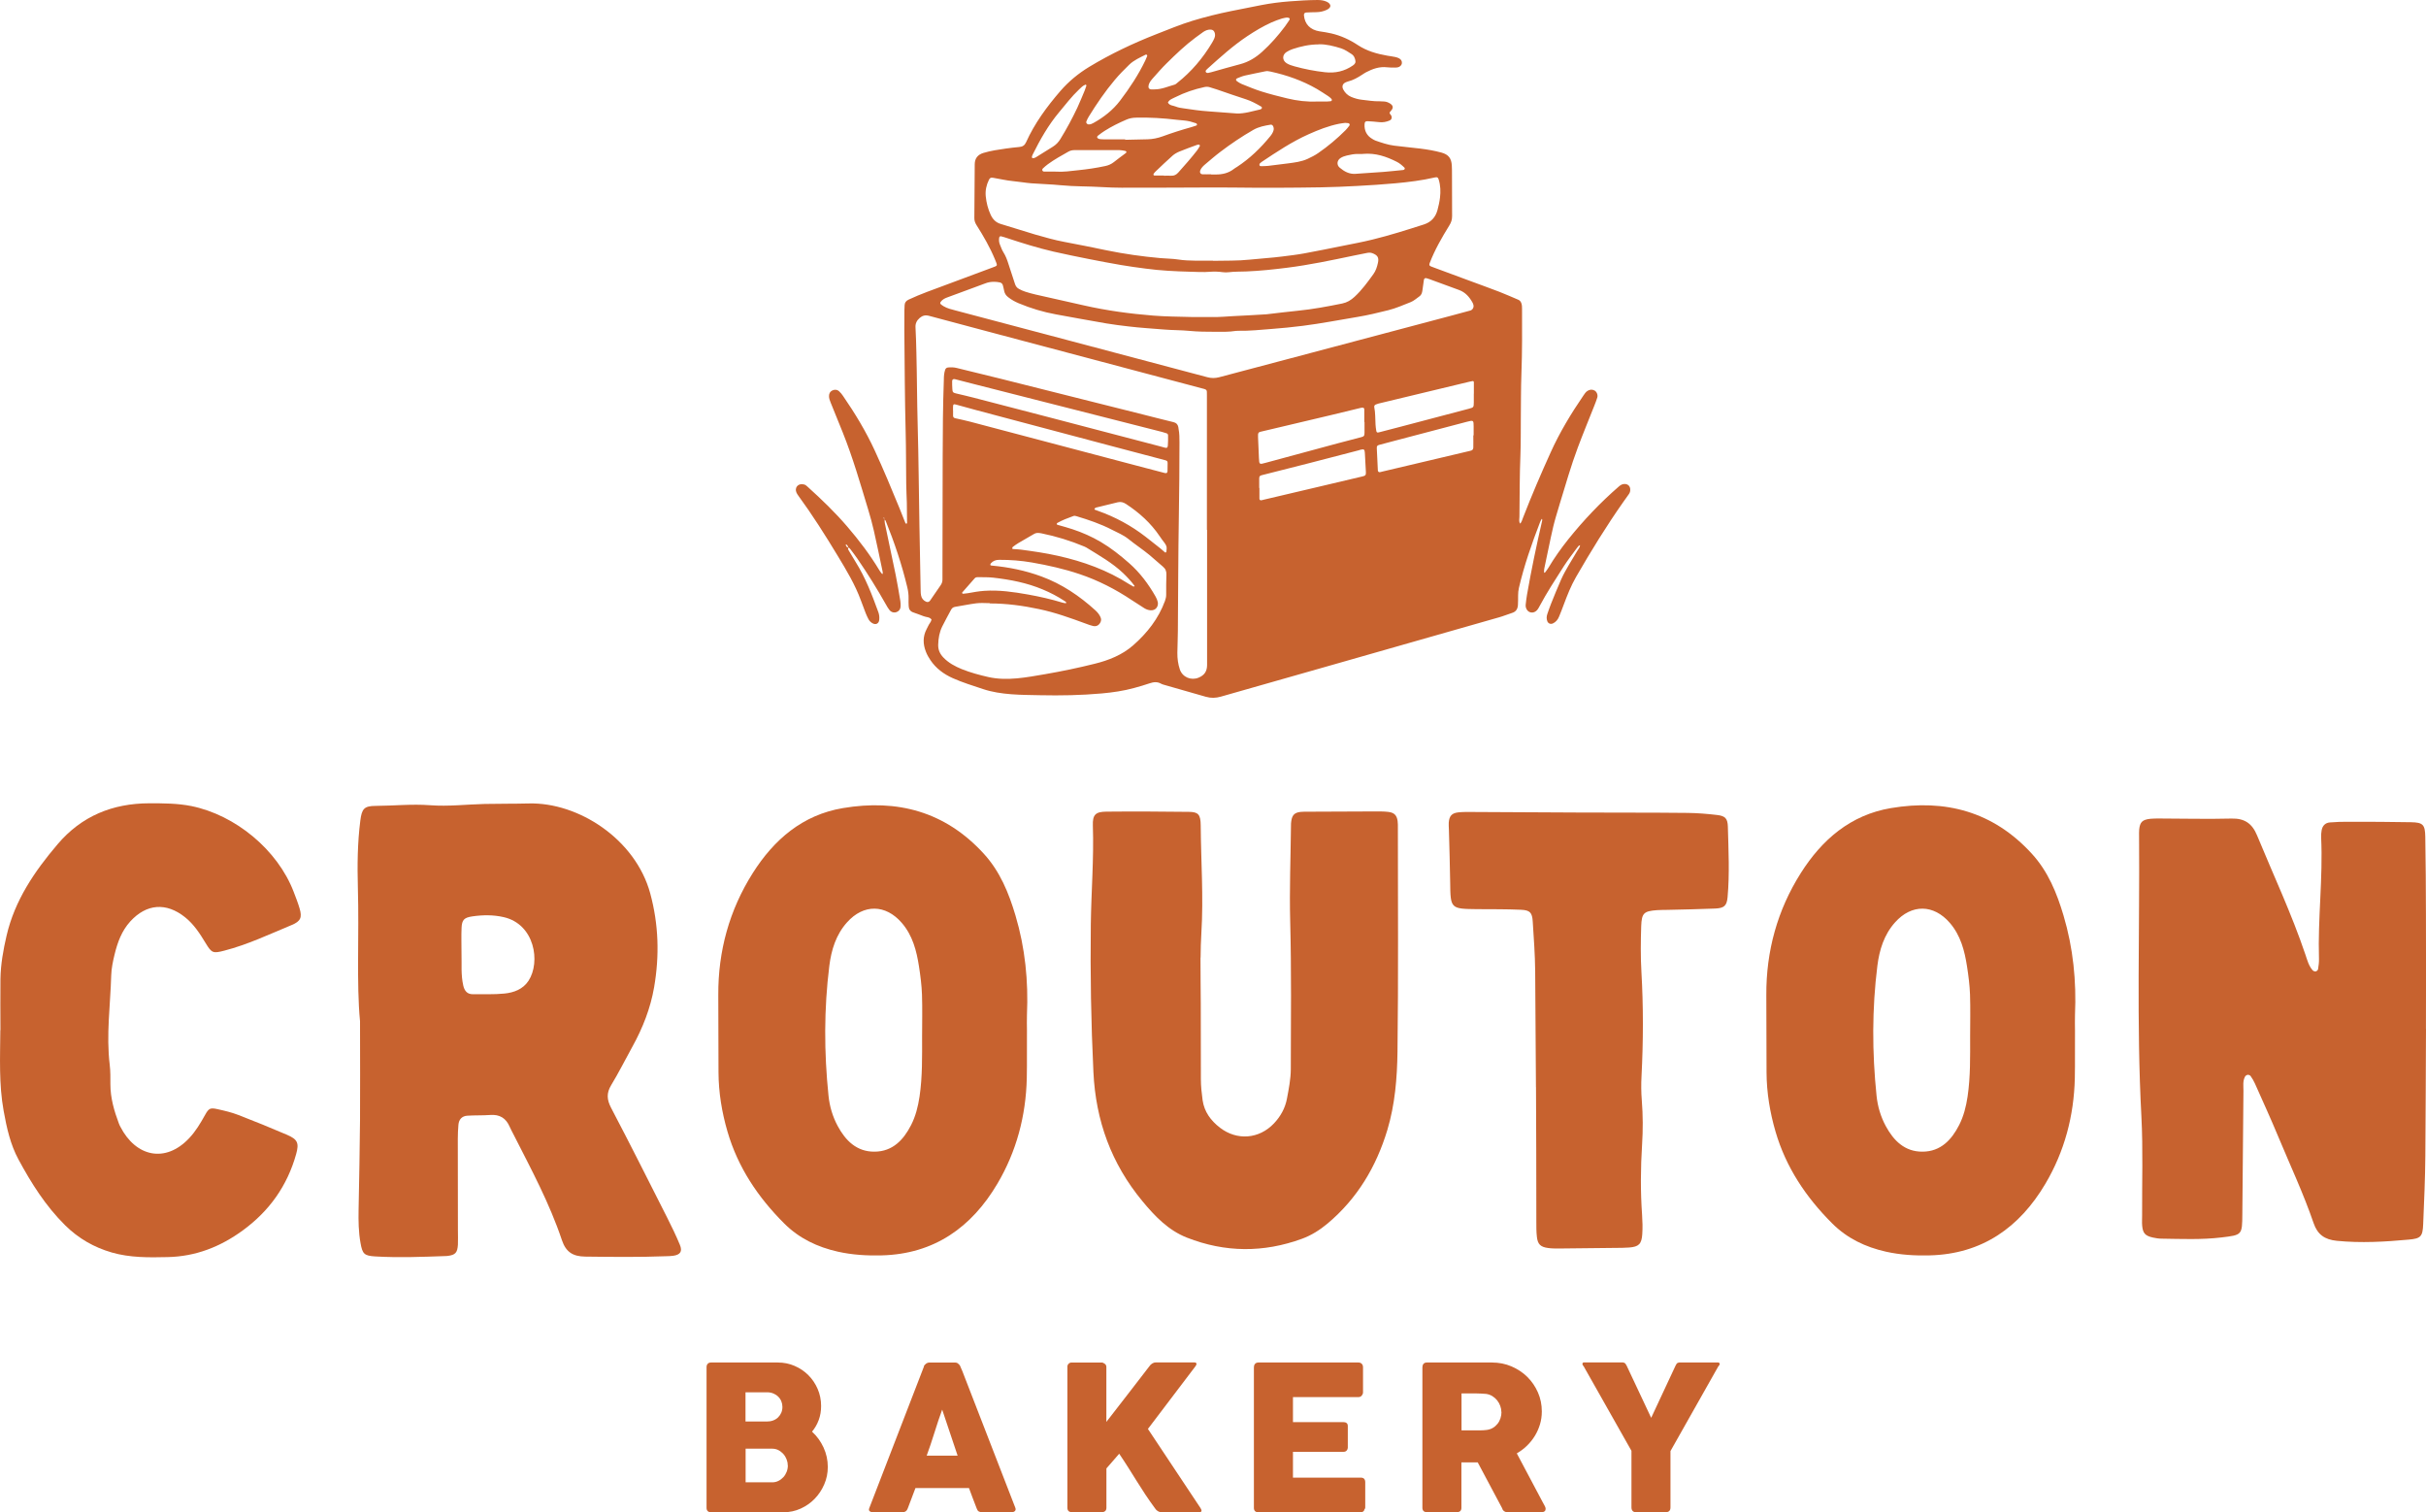 <svg xmlns="http://www.w3.org/2000/svg" id="Layer_1" viewBox="201.69 150.9 438.4 273.26"><defs><style>.cls-1{fill:#c7622f;stroke-width:0px;}</style></defs><path class="cls-1" d="M354.96,249.88c-.08.27.09.47.21.67.37.63.74,1.26,1.13,1.88,1.78,2.84,2.97,5.94,4.11,9.07.17.47.22.95.16,1.44-.08.63-.6.9-1.15.61-.34-.17-.6-.42-.78-.75-.19-.36-.36-.73-.51-1.1-.3-.75-.58-1.51-.86-2.28-1.05-2.88-2.62-5.48-4.2-8.09-2.25-3.72-4.57-7.39-7.14-10.9-.12-.16-.23-.34-.31-.52-.37-.82.19-1.6,1.09-1.52.25.02.48.09.67.25.09.08.19.15.28.24,2.5,2.26,4.93,4.59,7.13,7.16,2.15,2.5,4.13,5.11,5.83,7.94.12.21.28.39.43.58.02.03.08.06.1.05.03,0,.06-.07.06-.1,0-.12,0-.24-.03-.36-.52-2.46-1.02-4.92-1.58-7.37-.29-1.26-.63-2.52-1.01-3.76-1.42-4.7-2.78-9.41-4.61-13.98-.72-1.81-1.46-3.61-2.19-5.41-.15-.38-.3-.75-.29-1.17,0-.44.18-.8.58-1,.43-.21.89-.18,1.25.15.27.24.5.54.7.83,2.17,3.15,4.14,6.41,5.74,9.88,1.58,3.43,3.03,6.91,4.46,10.4.37.9.71,1.81,1.08,2.71.02.06.13.08.19.13.03-.06.07-.12.1-.18.01-.04.01-.08,0-.12-.01-1.18-.02-2.36-.04-3.53-.03-1.14-.1-2.27-.11-3.41-.04-3.09-.02-6.17-.1-9.26-.16-6.13-.18-12.26-.24-18.39-.01-1.22,0-2.44.01-3.65,0-.32.03-.65.04-.97.02-.49.26-.79.72-1.01,2.2-1.04,4.51-1.82,6.78-2.68,2.77-1.04,5.55-2.07,8.32-3.1.19-.07.38-.14.57-.22.3-.13.33-.23.21-.58-.08-.23-.18-.45-.27-.68-.9-2.18-2.08-4.22-3.34-6.21-.25-.4-.39-.79-.39-1.25.02-3.25.03-6.5.07-9.75.01-1.06.55-1.73,1.58-2.04,1.32-.4,2.69-.59,4.06-.79.8-.11,1.61-.21,2.42-.28.58-.05.96-.29,1.21-.84,1.55-3.44,3.76-6.44,6.21-9.28,1.5-1.73,3.25-3.17,5.21-4.36,3.87-2.34,7.93-4.26,12.14-5.91,2.15-.84,4.29-1.73,6.5-2.41,2.29-.7,4.61-1.27,6.96-1.75,1.83-.38,3.66-.74,5.49-1.09,1.71-.33,3.44-.55,5.18-.68,1.66-.13,3.32-.23,4.99-.24.58,0,1.13.07,1.66.31.23.1.42.24.56.46.12.19.13.38,0,.57-.15.21-.35.34-.57.44-.6.28-1.23.41-1.89.42-.61,0-1.22.03-1.83.06-.27.01-.42.23-.39.51.15,1.61,1.14,2.62,2.81,2.89.72.11,1.45.21,2.15.38,1.72.4,3.31,1.13,4.77,2.1,1.64,1.08,3.45,1.59,5.34,1.92.48.08.96.14,1.44.24.23.05.47.13.68.24.34.18.55.48.51.89-.03.33-.35.65-.72.73-.2.04-.4.06-.6.05-.45,0-.9,0-1.34-.05-1.4-.17-2.64.28-3.84.91-.25.13-.48.3-.72.45-.78.51-1.59.97-2.52,1.2-.12.03-.23.08-.34.12-.63.25-.83.76-.5,1.36.32.59.78,1.03,1.4,1.3.64.27,1.31.46,1.99.53,1.05.11,2.09.3,3.15.27.28,0,.57.03.85.04.37.02.71.16,1.03.35.61.39.67.81.15,1.37-.19.2-.31.36-.08.6.08.09.15.19.2.3.14.32.01.67-.32.81-.6.26-1.23.38-1.9.3-.69-.08-1.37-.13-2.06-.17-.42-.02-.57.15-.58.59-.05,1.16.42,2.05,1.43,2.63.17.1.35.21.54.28,1.11.39,2.23.77,3.4.92,1.57.2,3.14.34,4.71.53,1.29.16,2.57.38,3.82.72,1.26.35,1.8,1.02,1.87,2.35.03.57.03,1.14.03,1.71,0,2.48,0,4.95.02,7.43,0,.63-.16,1.14-.51,1.69-1.34,2.17-2.62,4.39-3.54,6.79-.12.32-.07.47.21.59.18.08.38.15.57.22,2.21.82,4.41,1.64,6.62,2.45,1.75.65,3.51,1.28,5.25,1.95,1.13.44,2.24.94,3.36,1.41.29.12.44.33.55.61.13.35.13.72.13,1.08.01,3.86.04,7.71-.11,11.57-.1,2.76-.08,5.52-.11,8.28-.02,2.15.01,4.31-.07,6.46-.15,3.73-.14,7.47-.18,11.2,0,.42-.15.87.14,1.26.27-.32.37-.71.51-1.08,1.54-3.97,3.22-7.89,4.98-11.77,1.64-3.64,3.7-7.04,5.95-10.33.21-.3.4-.61.72-.81.41-.26.84-.3,1.27-.07.4.22.64.79.5,1.27-.15.5-.35.99-.54,1.48-1,2.53-2.04,5.04-2.99,7.58-1.23,3.27-2.17,6.63-3.2,9.96-.25.81-.49,1.63-.73,2.45-.73,2.45-1.15,4.98-1.71,7.47-.15.67-.29,1.35-.42,2.02-.04.19-.02.4-.03.6,0,.03.03.09.06.1.03,0,.09,0,.11-.04.21-.29.45-.57.63-.88,1.06-1.78,2.26-3.47,3.55-5.09,2.77-3.46,5.82-6.67,9.17-9.58.32-.28.65-.47,1.09-.45.53.02.92.37.96.91.03.33-.04.64-.24.92-.33.46-.67.92-.99,1.39-3.09,4.39-5.89,8.95-8.57,13.6-.91,1.58-1.58,3.29-2.22,5-.27.72-.54,1.44-.84,2.15-.22.53-.56.98-1.12,1.23-.41.18-.83.02-1-.39-.17-.43-.15-.88,0-1.31.21-.61.42-1.23.66-1.83.59-1.47,1.18-2.94,1.82-4.38.79-1.78,1.89-3.4,2.86-5.09.22-.38.55-.71.59-1.18.02-.03.05-.05.07-.08-.01.04-.03.07-.04.11-.31.05-.46.32-.63.54-.79,1.08-1.62,2.14-2.34,3.26-1.53,2.39-3.08,4.77-4.42,7.28-.1.18-.19.36-.31.52-.38.53-.97.71-1.49.48-.43-.19-.74-.75-.68-1.32.06-.6.14-1.21.24-1.81.78-4.47,1.71-8.91,2.73-13.34.02-.08.02-.16.02-.24,0-.04-.03-.07-.05-.11-.03.01-.06.02-.07.04-.09.18-.2.35-.27.54-1.5,3.9-2.89,7.84-3.83,11.92-.1.44-.14.88-.14,1.33,0,.57,0,1.14-.03,1.7-.04.71-.32,1.23-1.06,1.46-.77.24-1.52.56-2.3.78-10.17,2.91-20.35,5.81-30.53,8.71-6.59,1.88-13.18,3.74-19.77,5.63-.93.27-1.81.3-2.74.03-2.49-.73-4.99-1.43-7.48-2.14-.19-.06-.4-.1-.57-.2-.69-.41-1.38-.34-2.11-.09-.92.31-1.86.59-2.79.84-1.92.53-3.88.81-5.87.99-3.7.33-7.42.4-11.14.32-3.39-.07-7.06-.03-10.3-1.11-1.84-.62-3.71-1.18-5.49-1.98-1.62-.73-3.01-1.75-4.02-3.25-.32-.47-.6-.96-.81-1.5-.55-1.39-.59-2.76.13-4.12.09-.18.19-.36.27-.54.17-.41.53-.72.61-1.17-.35-.49-.94-.41-1.41-.6-.64-.26-1.29-.47-1.94-.71-.52-.19-.76-.59-.78-1.13-.02-.45-.04-.89-.02-1.34.02-.7-.07-1.38-.23-2.05-.98-4.11-2.33-8.1-3.91-12.02-.04-.1-.15-.17-.23-.26-.01-.07-.03-.15-.03-.22,0-.12-.04-.15-.1-.06-.02.02,0,.08.01.11.05.06.1.1.16.15.01.24-.01.49.04.72.65,3.13,1.33,6.25,1.97,9.38.32,1.54.56,3.1.83,4.66.05.32.06.65.05.97-.01.49-.25.86-.71,1.04-.46.18-.98.05-1.31-.37-.23-.28-.41-.6-.59-.92-1.61-2.86-3.34-5.64-5.2-8.35-.39-.57-.81-1.11-1.22-1.66-.12-.16-.23-.34-.47-.33.03-.22-.08-.37-.23-.51-.03-.03-.07-.08-.09-.07-.09.03-.12.11-.06.19.1.15.16.37.4.37ZM394.44,259.86s.01.06.03.09c0,.02.03.02.05.03-.04-.03-.07-.06-.11-.09-.04-.23-.24-.32-.4-.43-1.22-.8-2.52-1.48-3.87-2.04-2.87-1.21-5.89-1.79-8.96-2.14-.88-.1-1.78-.07-2.68-.09-.25,0-.5,0-.68.21-.75.85-1.5,1.7-2.25,2.56-.02.03-.04.1-.02.11.05.05.12.12.18.12.28-.02.56-.05.84-.1,1-.18,1.99-.36,3.01-.43,2.66-.18,5.26.2,7.86.66,2.12.38,4.21.85,6.27,1.48.24.07.47.11.72.05ZM420.9,198.03c2.23-.05,4.45.02,6.68-.22,1.93-.21,3.88-.31,5.81-.56,1.33-.17,2.66-.32,3.97-.56,2.35-.43,4.69-.91,7.04-1.38,1.79-.36,3.58-.69,5.35-1.13,3.11-.76,6.16-1.73,9.22-2.71,1.34-.43,2.12-1.3,2.48-2.59.2-.74.37-1.5.46-2.26.13-1.09.1-2.19-.23-3.26-.12-.4-.29-.5-.73-.39-2.33.54-4.71.83-7.09,1.05-2.3.21-4.61.36-6.92.48-2.19.12-4.38.21-6.57.25-5.32.09-10.64.11-15.96.04-2.27-.03-4.55-.01-6.82,0-3.25,0-6.5.04-9.74.03-2.31,0-4.63.04-6.94-.11-2.51-.16-5.03-.09-7.54-.34-1.77-.18-3.56-.21-5.34-.35-1.09-.09-2.17-.29-3.26-.39-1.22-.11-2.4-.41-3.6-.6-.45-.07-.59,0-.78.38-.46.93-.67,1.92-.57,2.95.12,1.17.4,2.31.91,3.39.39.81.94,1.37,1.84,1.63,2.06.6,4.1,1.29,6.16,1.89,1.75.5,3.51,1.01,5.3,1.34,2.55.48,5.09.99,7.63,1.52,3.22.66,6.47,1.12,9.74,1.41,1.09.1,2.2.09,3.27.26,1.01.16,2.02.18,3.03.2,1.06.02,2.11,0,3.17,0ZM419.84,246.64h-.05c0-8.12,0-16.24,0-24.37,0-.2,0-.41-.01-.61-.01-.23-.15-.37-.36-.44-.15-.06-.31-.08-.47-.13-6.11-1.62-12.23-3.25-18.34-4.87-6.27-1.66-12.54-3.32-18.81-4.99-4.08-1.08-8.15-2.16-12.22-3.26-.66-.18-1.19-.05-1.69.38-.52.45-.8.98-.76,1.7.09,1.54.12,3.08.16,4.62.11,4.3.11,8.61.23,12.91.17,6.13.21,12.26.32,18.39.07,3.9.14,7.79.22,11.69,0,.28.02.57.08.85.1.51.4.88.87,1.1.28.14.57.08.75-.18.65-.93,1.28-1.88,1.93-2.81.21-.31.32-.65.31-1.03-.01-.28,0-.57,0-.85.01-7.07.02-14.13.04-21.2.01-4.67.04-9.34.21-14.01.01-.32,0-.65.05-.97.03-.28.1-.55.18-.82.07-.25.26-.41.53-.44.53-.05,1.04-.04,1.57.09,2.63.66,5.28,1.28,7.91,1.94,8.57,2.15,17.14,4.31,25.72,6.46,1.85.46,3.69.95,5.54,1.39.51.12.77.41.87.88.03.12.03.24.05.36.16.8.16,1.62.16,2.43,0,4.39-.04,8.77-.11,13.16-.12,6.98-.12,13.97-.18,20.96-.01,1.3-.07,2.6-.09,3.9-.01,1.02.12,2.03.45,3,.48,1.39,2.01,2.04,3.38,1.48,1.04-.43,1.52-1.12,1.54-2.23,0-.2,0-.41,0-.61,0-7.96,0-15.92,0-23.88ZM420.81,208.18c1.26.04,2.52-.1,3.77-.16,1.95-.08,3.89-.21,5.83-.32.08,0,.16-.02.24-.02,1.85-.21,3.7-.45,5.56-.63,2.71-.27,5.38-.77,8.04-1.31.87-.18,1.56-.6,2.2-1.19,1.33-1.22,2.37-2.66,3.42-4.11.44-.6.66-1.3.82-2.02.22-.98-.05-1.41-1-1.77-.32-.12-.63-.11-.95-.05-.79.16-1.59.31-2.39.48-4.01.84-8.01,1.69-12.08,2.2-2.46.31-4.91.57-7.39.67-1.05.04-2.11.01-3.16.14-.36.04-.74.04-1.09-.01-.77-.11-1.55-.13-2.31-.07-1.18.1-2.35.02-3.52-.01-2.72-.07-5.43-.2-8.13-.57-1.49-.2-2.97-.39-4.45-.65-1.92-.33-3.83-.69-5.74-1.07-2.15-.43-4.29-.86-6.43-1.35-2.85-.66-5.63-1.53-8.41-2.45-.35-.11-.69-.23-1.05-.31-.17-.04-.31.07-.34.26-.06.41-.04.82.12,1.2.2.49.37,1,.65,1.44.42.66.68,1.38.91,2.11.37,1.2.8,2.38,1.17,3.58.13.42.36.73.73.92.36.19.72.37,1.11.49.62.2,1.24.37,1.88.52,2.89.66,5.78,1.29,8.66,1.95,4.16.95,8.38,1.52,12.62,1.86,2.26.18,4.54.19,6.81.25,1.3.03,2.6,0,3.9,0ZM380.57,259.89c-.81,0-1.63-.08-2.43.02-1.29.16-2.56.44-3.84.64-.37.06-.58.23-.75.54-.53,1-1.09,2-1.59,3.01-.51,1.03-.7,2.14-.73,3.3-.02.93.3,1.63.92,2.29.95,1,2.12,1.62,3.37,2.13,1.55.62,3.16,1.05,4.78,1.42,3.39.76,6.9.05,10.26-.52,3.01-.52,5.99-1.14,8.95-1.88,2.52-.62,4.96-1.59,6.94-3.32,2.54-2.23,4.58-4.82,5.76-8.03.14-.39.23-.77.22-1.19,0-1.18-.01-2.36.04-3.53.03-.63-.15-1.09-.64-1.49-.81-.67-1.58-1.4-2.39-2.07-1.25-1.03-2.61-1.92-3.87-2.94-.89-.71-1.96-1.14-2.97-1.66-2.03-1.05-4.18-1.77-6.36-2.43-.2-.06-.39-.11-.59-.03-.99.37-1.98.72-2.9,1.25-.06.03-.1.14-.1.21,0,.05.1.11.17.13.89.26,1.8.49,2.68.79,1.78.59,3.48,1.34,5.1,2.29,1.86,1.1,3.54,2.43,5.16,3.86,1.94,1.71,3.46,3.75,4.74,5.99.18.31.33.66.41,1.01.15.65-.24,1.56-1.29,1.5-.42-.03-.8-.17-1.14-.38-.76-.47-1.51-.96-2.25-1.45-2.95-1.97-6.08-3.58-9.45-4.71-2.81-.95-5.69-1.59-8.61-2.1-1.97-.34-3.94-.49-5.93-.48-.62,0-1.1.19-1.5.64-.05.06-.08.14-.09.22-.01.17.14.17.25.18,3.08.28,6.08.89,9,1.97,3.69,1.36,6.85,3.5,9.73,6.11.39.36.73.76.94,1.26.14.33.13.62-.03.93-.27.52-.71.77-1.31.65-.43-.09-.85-.26-1.27-.41-2.78-1.02-5.56-2.03-8.47-2.64-2.94-.63-5.91-1.03-8.92-1.03ZM381.39,201.83c-.58-.03-1.13.07-1.67.28-.64.25-1.29.49-1.94.72-1.6.59-3.2,1.17-4.8,1.77-.5.18-.98.39-1.3.85-.11.16-.12.3.03.43.15.13.32.25.49.35.67.4,1.43.58,2.17.77,6.94,1.84,13.87,3.67,20.81,5.51,8.23,2.18,16.46,4.35,24.69,6.55.74.2,1.41.19,2.15,0,5.44-1.46,10.9-2.88,16.34-4.33,8.5-2.25,17.01-4.51,25.51-6.77,1.18-.31,2.35-.62,3.52-.95.4-.11.65-.54.57-.95-.03-.16-.08-.32-.16-.46-.56-1.02-1.29-1.87-2.42-2.29-1.79-.66-3.58-1.32-5.37-1.97-.19-.07-.38-.13-.58-.18-.21-.05-.4.08-.43.31-.1.64-.18,1.28-.27,1.93-.06.41-.18.81-.54,1.05-.53.37-1,.82-1.62,1.06-1.32.51-2.62,1.1-4,1.44-1.85.46-3.7.91-5.58,1.22-3.28.54-6.54,1.18-9.84,1.6-1.89.24-3.79.43-5.68.57-1.98.15-3.96.37-5.95.33-.16,0-.33,0-.49.02-1.25.2-2.51.17-3.77.16-1.54,0-3.08-.01-4.62-.16-1.53-.15-3.08-.12-4.62-.25-2.14-.18-4.29-.3-6.42-.56-1.33-.16-2.66-.31-3.98-.54-3.04-.52-6.06-1.08-9.09-1.63-2.32-.42-4.57-1.1-6.75-2.01-.68-.28-1.31-.64-1.89-1.09-.42-.32-.66-.69-.75-1.2-.03-.16-.07-.32-.1-.47-.16-.85-.31-1-1.16-1.09-.16-.02-.32-.02-.49-.03ZM448.27,227.16s-.03,0-.04,0c0-.77,0-1.54,0-2.31,0-.19-.15-.29-.32-.29-.16,0-.32.04-.48.08-1.73.42-3.46.84-5.2,1.26-3.31.79-6.62,1.57-9.93,2.35-.95.22-1.89.45-2.84.67-.28.06-.42.22-.43.5,0,.16,0,.32,0,.49.05,1.26.1,2.51.16,3.77.06,1.17.06,1.17,1.24.84,4.3-1.16,8.6-2.33,12.91-3.49,1.45-.39,2.9-.76,4.35-1.14.49-.13.57-.25.58-.78,0-.65,0-1.3,0-1.95ZM412.77,230.54c0-.32,0-.65,0-.97,0-.17-.09-.32-.26-.37-.27-.09-.54-.18-.81-.25-1.61-.41-3.22-.82-4.83-1.23-9.78-2.49-19.55-4.97-29.33-7.46-1.1-.28-2.2-.57-3.3-.85-.29-.07-.49.08-.49.36,0,.49,0,.97.04,1.46.03.52.12.62.62.75,1.06.26,2.13.49,3.19.77,4.82,1.25,9.65,2.5,14.47,3.76,6.43,1.68,12.85,3.37,19.28,5.05,1.38.36,1.39.61,1.42-1.02ZM467.94,229.57s.03,0,.05,0c0-.53,0-1.06,0-1.58,0-1.16-.03-1.19-1.17-.89-4.31,1.13-8.62,2.26-12.93,3.4-.98.26-1.96.51-2.94.78-.39.11-.47.21-.46.61.05,1.34.12,2.67.19,4.01.01.23.19.36.42.31.12-.02.23-.06.35-.09,3.39-.8,6.78-1.6,10.17-2.4,1.93-.46,3.86-.91,5.8-1.37.35-.08.5-.24.51-.58.02-.73,0-1.46,0-2.19ZM373.9,225.08h.02c0,.32-.01.65,0,.97.01.22.14.37.37.42.87.2,1.75.37,2.61.6,9.92,2.61,19.83,5.23,29.74,7.85,1.84.49,3.68.97,5.53,1.45.32.08.48-.02.5-.32.02-.49.03-.97.02-1.46,0-.37-.09-.44-.5-.55-3.06-.81-6.12-1.61-9.17-2.42-8.23-2.18-16.45-4.36-24.68-6.55-1.29-.34-2.58-.71-3.87-1.06-.47-.13-.55-.06-.56.46,0,.2,0,.41,0,.61ZM429.24,239.07s.03,0,.04,0c0,.65,0,1.3,0,1.95,0,.19.14.29.32.28.16-.01.31-.08.47-.11,3.27-.77,6.55-1.54,9.82-2.31,2.68-.63,5.36-1.27,8.04-1.9.51-.12.61-.24.59-.76-.05-1.17-.12-2.35-.19-3.52-.04-.6-.16-.68-.77-.54-.12.03-.23.08-.35.11-3.02.78-6.04,1.57-9.06,2.35-2.79.71-5.58,1.41-8.36,2.12-.47.12-.54.2-.55.65-.01.57,0,1.14,0,1.7ZM468.02,222.04s0,0,.01,0c0-.69,0-1.38,0-2.07,0-.11-.08-.24-.24-.21-.2.03-.4.07-.59.12-5.48,1.31-10.95,2.63-16.43,3.95-.16.04-.31.09-.46.16-.21.09-.32.26-.28.48.22,1.04.16,2.1.23,3.15.02.36.07.73.13,1.09.05.33.15.4.5.31,1.33-.34,2.67-.69,4-1.04,4.08-1.07,8.15-2.14,12.22-3.22.89-.24.89-.25.91-1.13,0-.53,0-1.06,0-1.58ZM389.48,247.21c-.52-.06-.76.08-1.01.22-.91.53-1.83,1.05-2.74,1.59-.35.21-.68.45-1,.69-.08.06-.1.21-.15.31.07.03.14.08.21.09.44.04.89.04,1.34.1,2.25.3,4.49.62,6.71,1.12,4.59,1.02,8.95,2.59,12.93,5.14.24.15.49.29.74.42.05.02.14-.04.21-.06,0,0-.01-.07-.03-.1-.61-.82-1.3-1.56-2.03-2.26-1.99-1.89-4.37-3.22-6.68-4.65-.1-.06-.22-.11-.33-.16-2.51-1.05-5.1-1.85-7.77-2.39-.2-.04-.4-.07-.39-.06ZM439.72,169.24c.61,0,1.22,0,1.82,0,.2,0,.41-.02.61-.05.07,0,.15-.06.19-.12.07-.12.02-.24-.07-.33-.18-.17-.35-.34-.56-.47-.68-.44-1.35-.89-2.05-1.3-2.62-1.51-5.44-2.5-8.39-3.14-.32-.07-.63-.12-.96-.04-1.23.26-2.46.49-3.68.77-.47.11-.92.31-1.37.49-.28.11-.29.36-.02.54.27.18.54.37.84.49,1.21.48,2.4.99,3.64,1.37,1.51.47,3.04.86,4.58,1.23,1.78.43,3.59.65,5.42.56ZM425.15,171.41c.74.02,1.46-.09,2.17-.24.71-.15,1.42-.32,2.13-.5.1-.03.22-.11.26-.2.1-.2-.09-.3-.22-.37-.84-.49-1.69-.95-2.62-1.25-1.77-.56-3.53-1.19-5.29-1.79-.42-.14-.85-.26-1.28-.4-.32-.1-.63-.1-.96-.03-1.83.39-3.59.99-5.26,1.83-.49.25-1.07.41-1.34.97.31.58.95.52,1.44.73.44.19.93.25,1.42.32,1.48.22,2.96.44,4.46.54,1.7.11,3.39.25,5.08.38ZM440.07,158.92c-1.79,0-3.32.36-4.82.86-.38.13-.75.31-1.09.53-.79.52-.77,1.49.01,2,.45.29.95.44,1.46.58,1.8.5,3.62.85,5.48,1.06,1.86.21,3.53-.16,5.06-1.22.43-.3.54-.55.42-1.03-.1-.4-.27-.78-.63-1.01-.61-.39-1.21-.82-1.91-1.05-1.36-.43-2.73-.76-3.98-.74ZM410.32,167.05c1.28.01,2.44-.53,3.64-.86.18-.05.34-.21.5-.34,2.54-2.01,4.59-4.44,6.25-7.21.17-.28.32-.56.44-.86.14-.34.16-.71.01-1.06-.12-.29-.33-.44-.64-.47-.51-.04-.96.14-1.37.41-.47.32-.92.66-1.38,1-1.89,1.4-3.59,3.03-5.26,4.68-.87.85-1.66,1.77-2.47,2.68-.32.36-.64.74-.77,1.22-.13.49.02.82.56.82.16,0,.32,0,.49,0ZM420.56,182.4s0,.02,0,.03c.28,0,.57,0,.85,0,1.21,0,2.32-.26,3.29-1.03.16-.13.34-.22.51-.33,2.33-1.52,4.3-3.43,6.04-5.57.26-.32.47-.65.58-1.05.07-.25.04-.48-.06-.71-.09-.21-.24-.34-.47-.31-1.08.18-2.13.37-3.11.93-2.08,1.19-4.05,2.52-5.96,3.97-.97.73-1.88,1.53-2.81,2.31-.34.29-.65.61-.83,1.03-.14.35.02.7.39.72.52.03,1.05,0,1.58,0ZM405.02,176.08s0,.05,0,.08c1.34-.03,2.68-.07,4.02-.09.94-.02,1.85-.21,2.74-.53,1.72-.63,3.45-1.18,5.21-1.67.27-.08.55-.16.81-.26.1-.04.25-.08.19-.25-.02-.07-.08-.16-.14-.18-.35-.12-.69-.22-1.05-.32-.79-.21-1.61-.21-2.41-.31-2.46-.3-4.93-.45-7.41-.39-.62.01-1.21.12-1.77.37-1.34.58-2.65,1.22-3.89,2.01-.38.24-.74.5-1.09.78-.15.11-.38.25-.23.48.08.12.25.21.4.23.32.05.65.05.97.05,1.22,0,2.44,0,3.65,0ZM444.73,173.11c-.3.04-.7.08-1.09.16-1.91.39-3.72,1.1-5.5,1.9-3.01,1.35-5.73,3.17-8.46,4.99-.1.07-.19.15-.28.23-.09.08-.14.18-.12.32.02.16.15.21.25.21.44,0,.89,0,1.33-.05,1.21-.14,2.41-.29,3.61-.45,1.2-.16,2.41-.3,3.53-.82.66-.31,1.31-.63,1.91-1.05,1.77-1.22,3.41-2.6,4.93-4.12.26-.26.48-.55.7-.84.13-.17,0-.42-.22-.44-.16-.02-.32-.03-.59-.05ZM434.23,154.07c-.15.03-.51.06-.86.17-.65.21-1.31.44-1.93.72-1.52.69-2.94,1.54-4.33,2.46-2.61,1.74-4.92,3.83-7.24,5.92-.06.05-.11.12-.17.17-.13.12-.19.29-.09.43.1.14.28.16.44.13.2-.04.39-.09.59-.14,1.72-.48,3.43-.98,5.15-1.43,1.53-.4,2.83-1.2,3.98-2.24,1.54-1.39,2.9-2.94,4.14-4.6.27-.36.52-.73.76-1.1.18-.27.07-.49-.45-.49ZM392.43,181.91c1.42.1,2.75-.11,4.08-.25,1.65-.17,3.3-.41,4.92-.76.56-.12,1.07-.34,1.53-.7.7-.56,1.42-1.08,2.13-1.61.09-.07.2-.15.14-.28-.03-.06-.12-.12-.19-.14-.36-.06-.72-.15-1.08-.15-2.68,0-5.36,0-8.03,0-.41,0-.81.07-1.17.28-1.27.72-2.55,1.42-3.73,2.29-.33.24-.63.51-.92.79-.07.07-.09.24-.06.33.03.09.17.19.26.19.73.02,1.46,0,2.11,0ZM398.47,173.38c.32-.02.43-.05.8-.25,1.87-1.03,3.53-2.34,4.82-4.03,1.74-2.29,3.33-4.69,4.58-7.3.12-.25.23-.52.33-.78.02-.06-.01-.17-.06-.21-.05-.04-.16-.07-.21-.04-1.04.53-2.14,1-2.99,1.83-.9.88-1.79,1.77-2.59,2.73-1.75,2.08-3.28,4.32-4.71,6.64-.17.27-.31.57-.43.87-.11.28.14.56.46.54ZM398.02,166.38c-.04-.17-.09-.21-.18-.18-.48.17-.8.54-1.16.87-1.33,1.26-2.44,2.72-3.61,4.12-1.94,2.32-3.42,4.93-4.76,7.63-.07.14-.13.3-.15.46-.01.12.11.22.24.2.15-.02.32-.06.45-.14,1.04-.64,2.07-1.28,3.1-1.93.56-.35,1-.8,1.35-1.37,1.13-1.83,2.15-3.73,3.07-5.67.48-1.03.9-2.09,1.34-3.13.12-.3.21-.61.3-.86ZM412.51,250c.06-.25-.11-.65-.39-1.02-.3-.39-.59-.77-.86-1.18-1.61-2.39-3.7-4.27-6.1-5.84-.48-.31-.94-.43-1.49-.3-1.29.32-2.59.63-3.89.95-.08.02-.15.06-.21.11-.05.05-.09.13-.11.2,0,.01.05.06.08.08.19.07.38.14.57.21,3.11,1.1,5.99,2.66,8.6,4.68.86.67,1.72,1.35,2.58,2.03.32.25.61.53.92.79.09.07.25-.01.26-.14.01-.12.02-.24.05-.59ZM447.93,178.72c-.08,0-.44,0-.81,0-.7-.02-1.37.13-2.04.28-.39.09-.79.23-1.12.44-.67.42-.77,1.25-.18,1.75.81.69,1.73,1.2,2.86,1.12,1.7-.12,3.4-.22,5.09-.35,1.17-.09,2.34-.23,3.51-.34.04,0,.08-.02.12-.03.16-.04.25-.27.14-.38-.43-.43-.9-.83-1.45-1.1-1.84-.91-3.73-1.61-6.12-1.4ZM412.01,182.64s0,0,0,.01c.44,0,.89-.02,1.33,0,.53.03.92-.18,1.27-.57,1.16-1.29,2.31-2.6,3.38-3.97.2-.25.35-.54.52-.81.05-.09-.06-.28-.15-.27-.12.01-.25,0-.36.05-1.06.39-2.13.77-3.17,1.2-.44.18-.89.43-1.24.74-1.06.94-2.08,1.92-3.1,2.89-.12.11-.21.24-.31.37-.11.15-.04.34.14.34.57,0,1.13,0,1.7,0Z"/><path class="cls-1" d="M201.77,337.04c0-3.08-.04-6.15,0-9.23.04-2.66.51-5.27,1.11-7.85,1.48-6.38,5.05-11.61,9.21-16.5,4.34-5.12,9.95-7.39,16.57-7.41,2.55,0,5.08,0,7.6.5,8,1.62,15.61,7.94,18.5,15.5.38.99.77,1.98,1.07,3,.48,1.62.21,2.32-1.44,3-4.01,1.66-7.95,3.54-12.18,4.63-2.02.52-2.26.45-3.35-1.35-1.05-1.73-2.13-3.42-3.74-4.7-3.4-2.71-6.96-2.43-9.88.76-1.56,1.71-2.31,3.79-2.84,5.96-.3,1.23-.57,2.5-.61,3.76-.15,5.4-.93,10.79-.27,16.21.14,1.15.12,2.33.12,3.5,0,2.49.68,4.82,1.54,7.11.07.2.17.39.27.58,2.77,5.39,8.11,6.63,12.42,2.06,1.18-1.25,2.04-2.7,2.87-4.19.69-1.25.95-1.35,2.3-1.05,1.24.27,2.49.57,3.67,1.02,2.97,1.14,5.92,2.35,8.84,3.6,1.93.83,2.21,1.49,1.66,3.48-1.6,5.74-4.85,10.3-9.66,13.81-4.06,2.96-8.49,4.7-13.56,4.81-3.41.08-6.8.12-10.1-.83-3.21-.93-6.01-2.53-8.42-4.91-3.52-3.48-6.12-7.6-8.44-11.9-1.47-2.72-2.13-5.73-2.68-8.78-.88-4.85-.63-9.72-.6-14.59Z"/><path class="cls-1" d="M266.75,335.42c-.66-6.75-.14-15.45-.39-24.15-.11-4.03-.07-8.06.44-12.07.27-2.15.68-2.67,2.77-2.68,3.28-.02,6.54-.37,9.85-.12,3.26.25,6.56-.15,9.84-.23,2.65-.06,5.31-.02,7.96-.09,9-.24,19.3,6.45,21.97,16.24,1.53,5.64,1.69,11.27.7,16.99-.66,3.81-2.05,7.33-3.91,10.7-1.28,2.32-2.47,4.7-3.84,6.96-.88,1.45-.79,2.64-.01,4.13,3.45,6.57,6.78,13.21,10.13,19.83.81,1.61,1.6,3.23,2.29,4.9.5,1.2.08,1.8-1.2,1.98-.42.06-.85.07-1.27.08-4.88.19-9.75.13-14.64.07-2.25-.03-3.49-.84-4.21-2.98-2.23-6.66-5.56-12.83-8.73-19.07-.24-.47-.5-.94-.71-1.42-.67-1.56-1.81-2.25-3.52-2.12-1.37.1-2.76.04-4.13.13-.97.06-1.53.67-1.61,1.65-.07.85-.11,1.69-.11,2.54,0,5.52.01,11.03.02,16.55,0,.85.04,1.7,0,2.55-.09,1.48-.46,1.87-1.87,2.05-.1.01-.21.02-.32.02-4.24.15-8.48.32-12.73.07-2.02-.12-2.33-.45-2.68-2.42-.36-1.99-.39-4.01-.35-6.03.1-5.4.22-10.81.26-16.21.04-5.31,0-10.61,0-17.86ZM285.09,323.49c.06,1.5-.14,3.52.32,5.51.21.9.68,1.56,1.72,1.55,1.91-.02,3.82.07,5.71-.12,1.71-.17,3.36-.78,4.36-2.31,2.21-3.39,1.12-10.22-4.49-11.5-1.87-.43-3.79-.41-5.69-.13-1.46.22-1.85.62-1.92,2.05-.07,1.48-.01,2.97-.01,4.96Z"/><path class="cls-1" d="M387.27,337.1c-.03,2.86.03,5.72-.03,8.59-.15,6.85-1.88,13.3-5.32,19.11-4.64,7.85-11.41,12.71-20.92,12.94-2.66.07-5.3-.09-7.9-.67-3.69-.83-6.99-2.39-9.71-5.11-4.74-4.73-8.36-10.14-10.24-16.6-1.01-3.46-1.6-7.03-1.62-10.66-.03-4.67-.01-9.34-.04-14-.04-7.95,2-15.36,6.23-22.04,3.82-6.03,8.98-10.51,16.28-11.74,9.85-1.66,18.49.62,25.44,8.21,2.97,3.24,4.54,7.11,5.76,11.21,1.74,5.85,2.34,11.83,2.07,17.92-.04.95,0,1.91,0,2.86ZM368.32,338.24c0-2.55.07-5.1-.02-7.64-.06-1.69-.28-3.38-.54-5.06-.44-2.85-1.15-5.61-3.11-7.88-2.93-3.39-6.91-3.43-9.89-.1-2.01,2.24-2.84,5-3.2,7.84-.98,7.82-.96,15.66-.15,23.5.2,1.93.75,3.77,1.65,5.45,1.42,2.64,3.44,4.69,6.69,4.65,3.26-.03,5.22-2.14,6.58-4.8.82-1.6,1.26-3.35,1.53-5.16.53-3.59.46-7.2.46-10.81Z"/><path class="cls-1" d="M418.63,323.94c-.02,2.77.05,5.56.05,8.32,0,4.55,0,9.1.02,13.64,0,1.27.14,2.54.31,3.79.3,2.11,1.48,3.7,3.14,4.98,3.08,2.37,7.07,2.06,9.76-.78,1.19-1.26,2.02-2.75,2.34-4.45.33-1.77.69-3.53.7-5.35.02-8.91.12-17.82-.11-26.73-.15-5.72.08-11.46.14-17.18,0-.32,0-.64.06-.95.16-1.05.59-1.49,1.64-1.62.52-.06,1.06-.04,1.59-.04,4.03-.02,8.06-.04,12.1-.05.74,0,1.49,0,2.22.09,1.05.13,1.51.6,1.66,1.62.06.42.05.85.05,1.27,0,13.48.1,26.95-.07,40.42-.06,4.75-.45,9.55-1.83,14.15-2,6.64-5.43,12.4-10.8,16.91-1.4,1.17-2.93,2.14-4.63,2.76-6.95,2.54-13.9,2.5-20.8-.21-3.37-1.33-5.8-3.88-8.04-6.59-5.6-6.76-8.43-14.5-8.85-23.33-.43-8.91-.58-17.81-.47-26.72.08-5.94.57-11.87.37-17.81-.07-1.96.48-2.5,2.43-2.52,4.99-.05,9.97-.02,14.96.04,1.67.02,2.09.49,2.1,2.47.05,6.47.52,12.94.12,19.41-.09,1.48-.13,2.96-.14,4.45Z"/><path class="cls-1" d="M479.25,347.35c-.03-7-.08-14-.14-21.02-.03-2.97-.25-5.94-.44-8.9-.1-1.62-.48-2.07-2.14-2.14-2.65-.12-5.31-.09-7.96-.11-4.74-.05-4.77-.1-4.82-4.8-.04-3.18-.15-6.37-.23-9.55-.01-.42-.06-.85-.03-1.27.09-1.22.55-1.74,1.74-1.87.74-.08,1.48-.07,2.23-.07,6.48.03,12.95.08,19.43.1,6.58.03,13.16,0,19.75.07,1.8.02,3.61.17,5.39.38,1.41.17,1.86.63,1.9,2.1.11,4.24.33,8.49-.05,12.73-.14,1.57-.62,2-2.25,2.07-2.86.12-5.73.17-8.6.24-.64.02-1.28,0-1.91.05-2.36.18-2.76.51-2.85,2.89-.09,2.76-.12,5.53.04,8.28.36,6.26.34,12.52.02,18.78-.08,1.48-.07,2.98.05,4.45.21,2.65.22,5.31.05,7.95-.27,4.25-.3,8.48,0,12.73.08,1.16.11,2.34.03,3.5-.12,1.75-.63,2.24-2.35,2.38-.84.07-1.7.06-2.55.07-3.4.04-6.79.08-10.19.11-.64,0-1.28,0-1.91-.09-1.37-.18-1.89-.66-2.04-2.01-.11-.94-.1-1.91-.1-2.86,0-8.08-.02-16.15-.06-24.21Z"/><path class="cls-1" d="M576.66,337.1c-.03,2.86.03,5.72-.03,8.59-.15,6.85-1.88,13.3-5.32,19.11-4.64,7.85-11.41,12.71-20.92,12.94-2.66.07-5.3-.09-7.9-.67-3.69-.83-6.99-2.39-9.71-5.11-4.74-4.73-8.36-10.14-10.24-16.6-1.01-3.46-1.6-7.03-1.62-10.66-.03-4.67-.01-9.34-.04-14-.04-7.95,2-15.36,6.23-22.04,3.82-6.03,8.98-10.51,16.28-11.74,9.85-1.66,18.49.62,25.44,8.21,2.97,3.24,4.54,7.11,5.76,11.21,1.74,5.85,2.34,11.83,2.07,17.92-.04.95,0,1.91,0,2.86ZM557.71,338.24c0-2.55.07-5.1-.02-7.64-.06-1.69-.28-3.38-.54-5.06-.44-2.85-1.15-5.61-3.11-7.88-2.93-3.39-6.91-3.43-9.89-.1-2.01,2.24-2.84,5-3.2,7.84-.98,7.82-.96,15.66-.15,23.5.2,1.93.75,3.77,1.65,5.45,1.42,2.64,3.44,4.69,6.69,4.65,3.26-.03,5.22-2.14,6.58-4.8.82-1.6,1.26-3.35,1.53-5.16.53-3.59.46-7.2.46-10.81Z"/><path class="cls-1" d="M640.09,336.79c-.02,7.64-.07,15.28-.12,22.92-.03,4.13-.22,8.27-.39,12.4-.09,2.24-.45,2.59-2.58,2.78-4.33.4-8.66.65-13.02.22-2.22-.22-3.5-1.15-4.2-3.19-1.82-5.32-4.22-10.42-6.38-15.61-1.34-3.23-2.8-6.41-4.22-9.61-.21-.48-.49-.94-.79-1.37-.09-.14-.37-.24-.54-.21-.18.02-.4.18-.48.35-.41.79-.27,1.66-.27,2.5-.07,7.43-.14,14.85-.2,22.28-.03,3.84-.03,3.8-3.77,4.25-3.6.43-7.2.27-10.81.22-.53,0-1.06-.09-1.58-.2-1.39-.31-1.81-.77-1.94-2.13-.06-.63,0-1.27-.01-1.91-.03-5.94.18-11.9-.13-17.82-.9-16.86-.29-33.73-.42-50.6,0-.42-.02-.85.02-1.27.14-1.36.59-1.79,2.04-1.94.53-.05,1.06-.05,1.59-.05,4.35.01,8.7.12,13.05.01,2.36-.06,3.73.88,4.62,3.04,2.95,7.16,6.25,14.17,8.73,21.52.34,1,.6,2.05,1.32,2.86.12.13.38.23.55.2.16-.03.39-.23.42-.38.1-.62.19-1.26.17-1.89-.23-7.32.74-14.63.39-21.95-.02-.42.02-.85.09-1.27.14-.82.65-1.36,1.48-1.43,1.16-.1,2.33-.13,3.49-.12,3.71,0,7.43.01,11.14.08,2.2.04,2.58.41,2.62,2.64.08,4.67.11,9.34.12,14.01.02,6.9.02,13.8,0,20.69Z"/><path class="cls-1" d="M329.37,397.94c0-.26.07-.46.21-.61.14-.15.34-.23.59-.23h12.09c1.07,0,2.08.2,3.02.61.95.41,1.78.97,2.49,1.68.71.71,1.27,1.54,1.68,2.49.41.95.62,1.98.62,3.07,0,.91-.14,1.76-.43,2.54-.29.78-.69,1.48-1.21,2.1.87.8,1.57,1.75,2.08,2.86.51,1.11.77,2.28.77,3.52,0,1.11-.21,2.15-.64,3.14-.43.99-1,1.86-1.72,2.6-.72.75-1.57,1.34-2.53,1.78-.97.44-1.98.66-3.05.66h-13.17c-.24,0-.44-.06-.58-.19s-.22-.33-.22-.59v-25.43ZM343.08,405.12c0-.36-.07-.7-.2-1.02s-.32-.6-.57-.84c-.24-.24-.54-.43-.88-.57-.34-.14-.71-.21-1.11-.21h-3.91v5.28h3.85c.41,0,.79-.06,1.14-.19.35-.13.64-.31.89-.55.24-.24.44-.52.58-.84s.21-.68.21-1.07ZM344.05,415.7c0-.36-.07-.73-.21-1.09s-.33-.69-.58-.97c-.25-.28-.55-.52-.89-.7s-.72-.27-1.12-.27h-4.82v6.08h4.82c.4,0,.77-.09,1.11-.26.34-.17.64-.4.9-.68.26-.29.45-.61.59-.97s.21-.74.21-1.13Z"/><path class="cls-1" d="M368.64,397.81c.01-.07.05-.15.12-.24.07-.09.15-.16.25-.24s.2-.13.31-.17c.11-.04.21-.06.31-.06h4.66c.21,0,.38.06.53.19s.26.24.33.34l.45,1.04,9.56,24.66c.1.24.08.44-.05.59s-.36.23-.69.23h-5.23c-.28,0-.49-.05-.65-.15-.15-.1-.27-.28-.35-.52-.24-.62-.48-1.24-.71-1.85s-.46-1.23-.69-1.85h-9.67c-.23.62-.46,1.24-.7,1.85-.24.61-.47,1.23-.7,1.85-.16.45-.47.67-.93.67h-5.37c-.23,0-.42-.06-.57-.18-.15-.12-.18-.3-.08-.55l9.89-25.61ZM371.95,405.61c-.23.62-.46,1.29-.7,2-.24.72-.47,1.44-.7,2.17-.23.73-.46,1.45-.7,2.16-.24.71-.47,1.38-.7,1.99h5.59l-2.79-8.32Z"/><path class="cls-1" d="M394.57,397.9c0-.22.07-.41.21-.56.14-.16.34-.24.59-.24h5.38c.18,0,.37.07.57.22s.3.34.3.58v9.93c1.32-1.7,2.62-3.38,3.9-5.03,1.28-1.65,2.57-3.33,3.88-5.03.13-.21.31-.37.52-.5.21-.13.42-.19.63-.19h6.92c.29,0,.44.09.44.27,0,.12-.07.27-.2.44l-8.58,11.31,9.49,14.28c.13.21.2.37.2.49,0,.18-.13.27-.4.27h-6.88c-.21,0-.41-.06-.61-.18-.2-.12-.37-.28-.5-.49-.64-.87-1.23-1.71-1.76-2.51-.53-.8-1.04-1.6-1.54-2.4-.5-.8-1-1.6-1.51-2.41-.51-.81-1.07-1.67-1.68-2.57l-2.31,2.66v7.1c0,.53-.29.8-.87.8h-5.36c-.55,0-.82-.27-.82-.8v-25.44Z"/><path class="cls-1" d="M428.29,397.94c0-.26.07-.46.21-.61s.34-.23.59-.23h18.07c.27,0,.47.08.62.24s.22.37.22.64v4.5c0,.21-.07.4-.22.59s-.36.28-.64.28h-11.8v4.52h9.11c.23,0,.42.05.57.16.15.11.23.29.23.55v3.93c0,.17-.07.33-.2.49s-.33.24-.58.24h-9.13v4.66h12.24c.55,0,.82.28.82.84v4.58c0,.12-.05.23-.15.33-.05.34-.3.51-.75.51h-18.42c-.24,0-.44-.06-.58-.19s-.22-.33-.22-.59v-25.43Z"/><path class="cls-1" d="M458.74,397.94c0-.26.07-.46.2-.61s.33-.23.6-.23h11.77c1.25,0,2.42.23,3.52.7,1.09.47,2.05,1.1,2.86,1.9.81.8,1.45,1.74,1.92,2.81.47,1.07.7,2.22.7,3.43,0,.83-.11,1.61-.34,2.36-.23.75-.54,1.44-.94,2.09s-.88,1.24-1.43,1.77c-.55.53-1.16.98-1.81,1.36l4.68,8.82c.09.17.19.37.33.6s.2.43.2.6c0,.19-.06.34-.19.45-.13.1-.3.15-.52.15h-6.25c-.21,0-.39-.06-.56-.18-.16-.12-.27-.28-.32-.49l-4.43-8.32h-2.95v8.21c0,.52-.28.78-.84.78h-5.41c-.24,0-.44-.06-.58-.19s-.22-.33-.22-.59v-25.43ZM473,406.03c0-.36-.07-.73-.2-1.09s-.32-.7-.56-1-.53-.56-.87-.77-.72-.34-1.13-.4c-.34-.02-.66-.05-.96-.06-.3-.02-.62-.03-.97-.03h-2.51v6.68h3.35c.22,0,.41,0,.58-.02s.36-.03.57-.05c.42-.05.81-.17,1.15-.37.34-.2.62-.45.86-.75s.41-.63.53-1c.12-.37.18-.75.18-1.14Z"/><path class="cls-1" d="M500.08,407.08l4.4-9.42c.07-.15.13-.25.18-.32s.1-.12.15-.15.1-.05.15-.05c.06,0,.12-.02.19-.05h7.01c.09,0,.15.03.21.08.05.05.08.12.08.19,0,.13-.09.29-.26.46l-8.63,15.28v10.18c0,.57-.28.86-.84.86h-5.45c-.24,0-.43-.08-.56-.23-.13-.15-.2-.36-.2-.63v-10.22l-8.62-15.25c-.16-.16-.24-.31-.24-.46,0-.07.02-.14.07-.19s.11-.08.2-.08h7.01c.09.02.15.04.2.05s.1.02.15.05.1.08.15.15.12.17.2.32l4.43,9.42Z"/></svg>